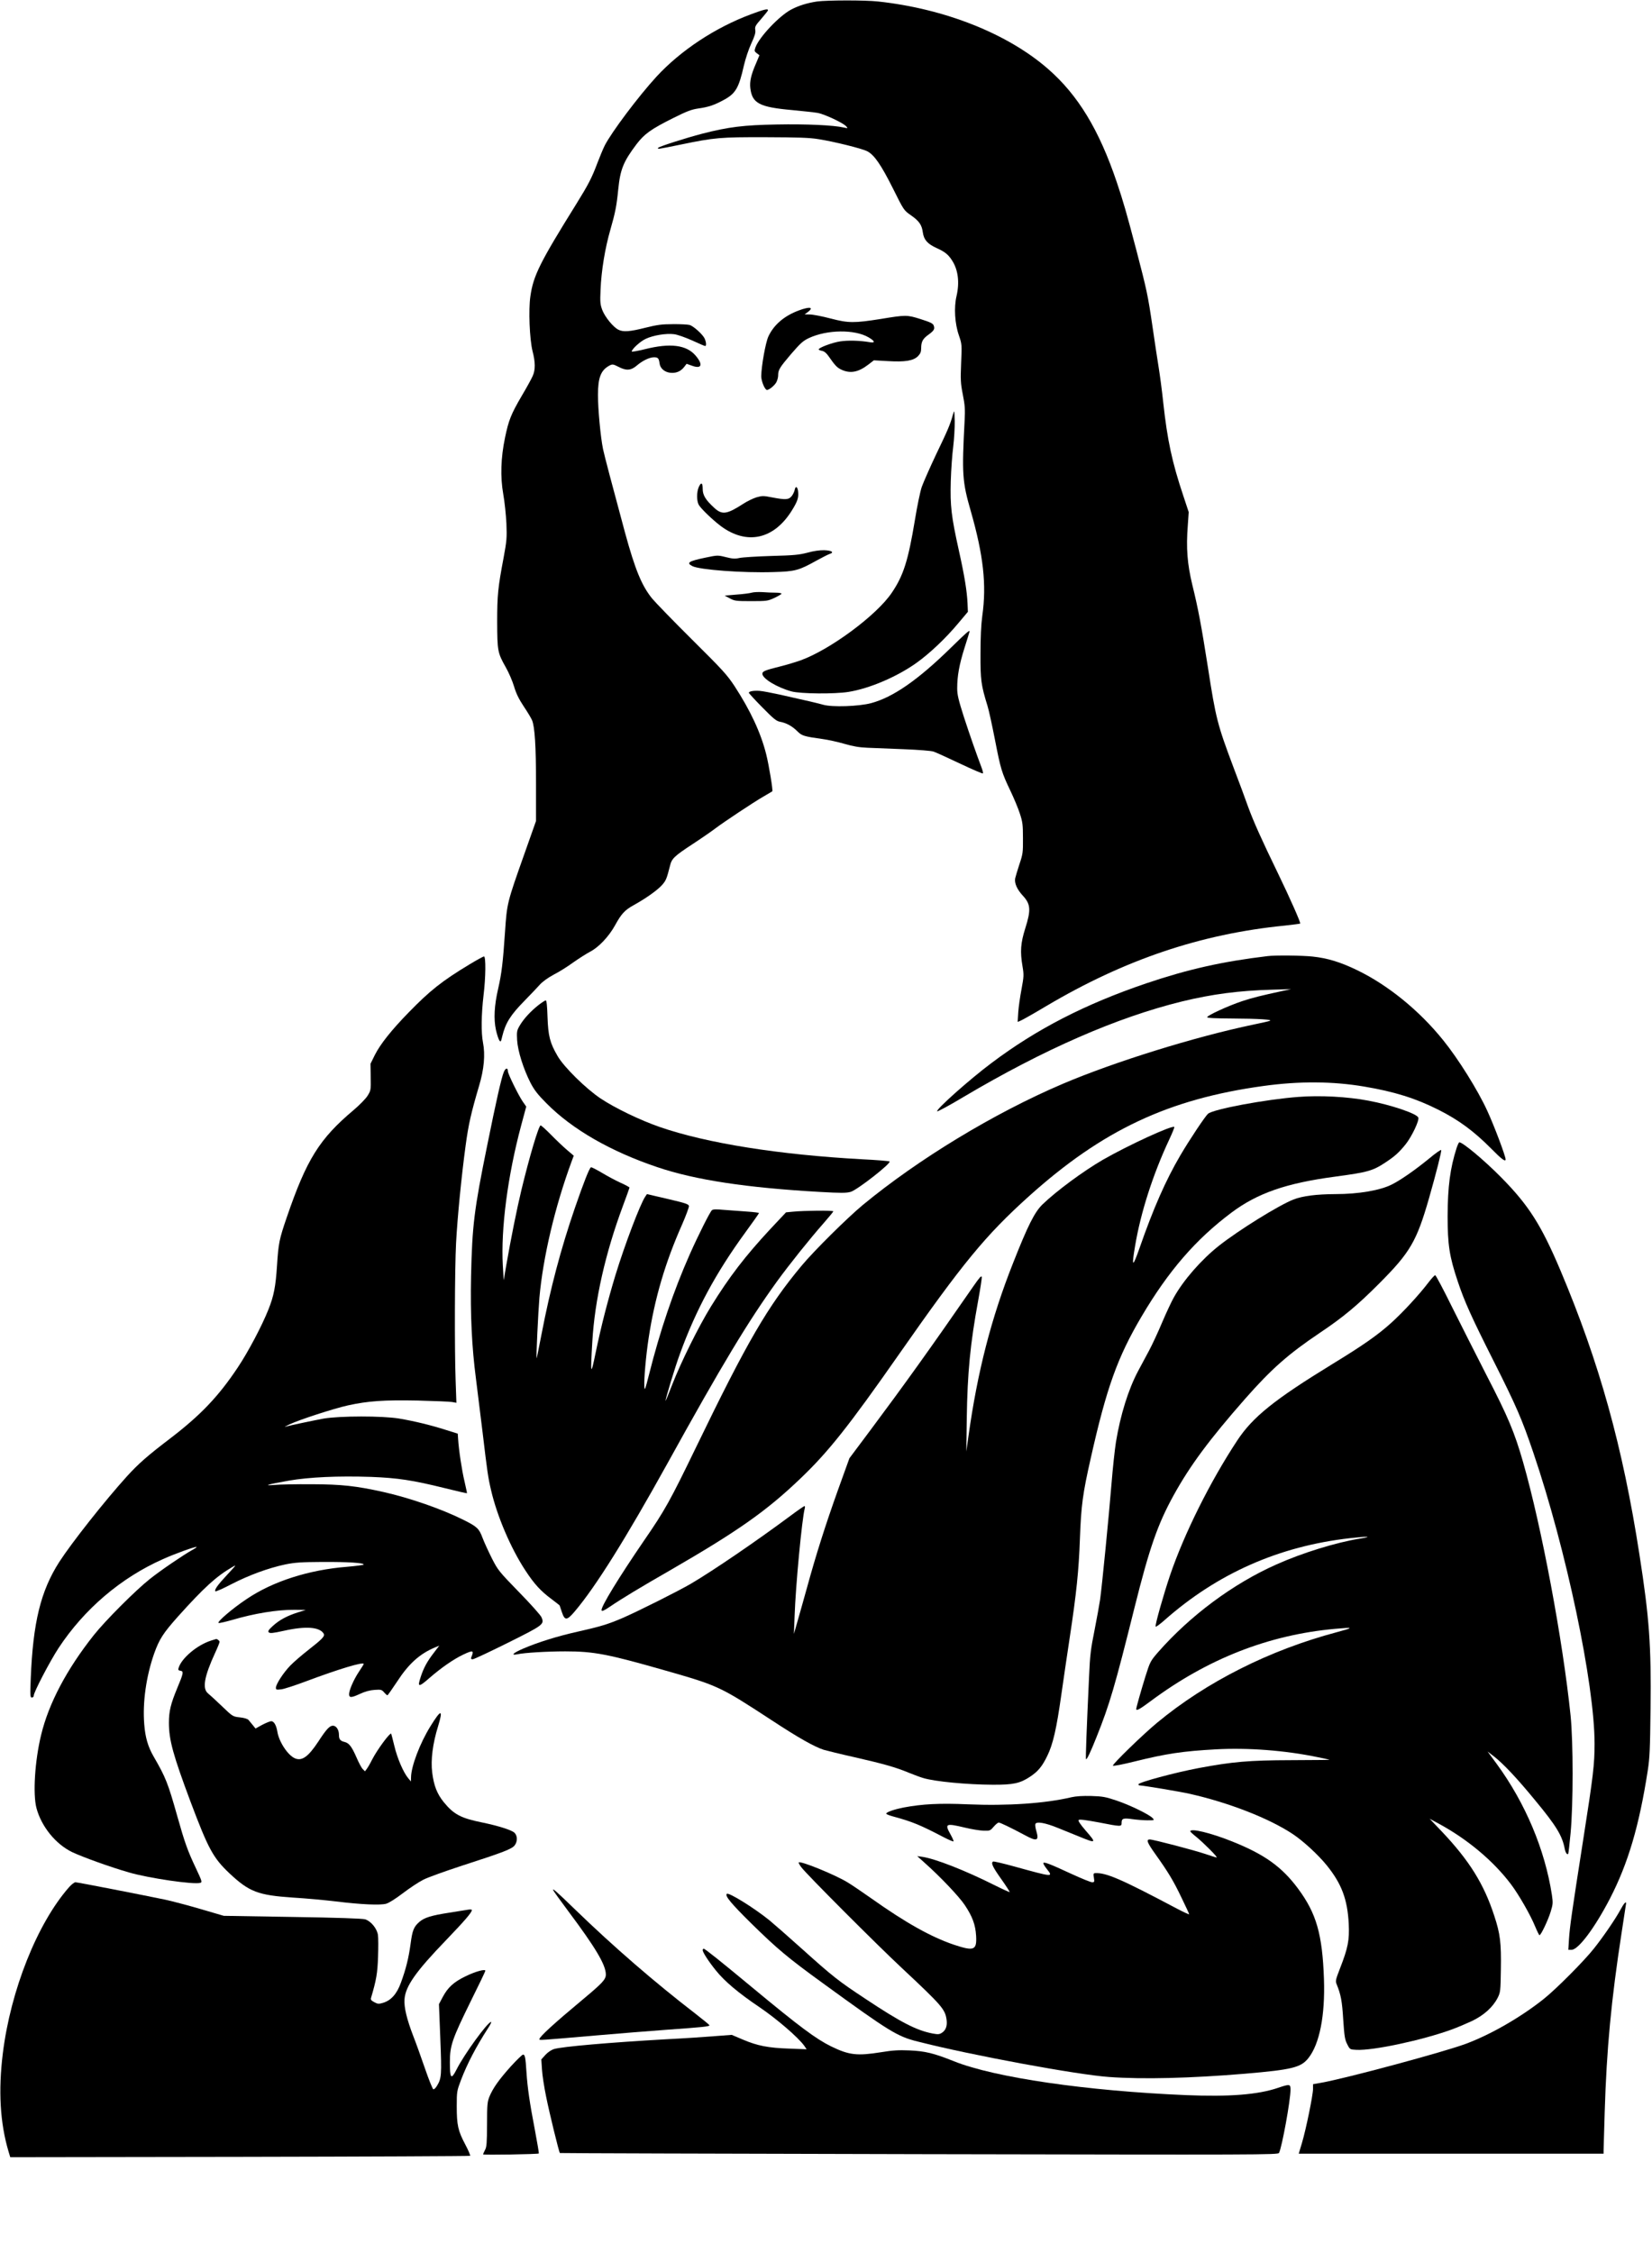 <?xml version="1.0" encoding="UTF-8" standalone="yes"?>
<svg version="1.0" xmlns="http://www.w3.org/2000/svg" width="1100pt" height="1500pt" viewBox="0 0 1467 2000" preserveAspectRatio="xMidYMid meet">
  <g transform="translate(0,2000) scale(0.1,-0.1)" fill="#000000" stroke="none">
    <path d="M7255 19989 c-86 -13 -162 -36 -230 -72 -107 -57 -285 -246 -317
-337 -10 -30 -9 -34 13 -51 l23 -17 -31 -74 c-43 -98 -57 -159 -50 -218 16
-135 80 -169 370 -195 95 -9 197 -20 227 -25 61 -11 226 -88 254 -119 17 -19
17 -19 -21 -11 -90 21 -334 32 -595 27 -293 -5 -431 -22 -663 -82 -146 -38
-383 -114 -390 -125 -9 -14 -8 -14 202 29 301 62 346 66 753 65 286 -1 387 -4
467 -17 144 -23 385 -83 433 -107 63 -32 123 -119 229 -330 97 -195 97 -195
160 -239 73 -51 97 -85 106 -153 9 -65 42 -102 124 -139 73 -33 102 -57 136
-110 54 -84 67 -195 39 -316 -24 -101 -15 -245 21 -348 27 -79 27 -82 20 -246
-6 -149 -5 -178 15 -280 19 -95 21 -134 16 -229 -25 -480 -21 -543 55 -807
112 -392 141 -653 102 -928 -11 -81 -16 -192 -16 -340 -1 -232 5 -275 63 -463
11 -35 40 -168 65 -296 51 -262 60 -293 138 -456 30 -63 68 -153 83 -200 25
-76 28 -100 28 -220 1 -126 -1 -141 -31 -230 -17 -52 -34 -109 -38 -126 -8
-42 15 -96 65 -151 73 -78 77 -128 24 -295 -41 -130 -46 -206 -24 -335 13 -78
12 -90 -9 -205 -13 -68 -26 -160 -29 -206 l-5 -83 24 10 c14 5 117 63 229 130
697 413 1373 641 2118 715 73 8 135 16 138 18 6 7 -91 226 -196 443 -147 303
-218 461 -267 595 -24 69 -82 224 -128 345 -145 386 -158 436 -229 895 -57
362 -85 515 -138 729 -45 188 -56 326 -40 531 l8 115 -48 145 c-100 298 -142
496 -178 826 -11 106 -30 247 -41 315 -11 68 -36 232 -55 364 -41 279 -50 320
-144 680 -85 323 -115 428 -173 600 -157 465 -344 773 -610 1005 -358 313
-917 535 -1509 599 -114 13 -457 12 -543 0z"/>
    <path d="M6670 19876 c-320 -119 -626 -322 -841 -555 -162 -177 -399 -493
-459 -611 -15 -30 -44 -100 -65 -155 -49 -131 -80 -191 -188 -365 -323 -519
-381 -635 -407 -818 -18 -120 -7 -383 19 -487 26 -100 26 -168 1 -222 -10 -23
-53 -102 -96 -174 -97 -166 -117 -218 -149 -371 -38 -181 -43 -350 -16 -503
12 -66 24 -183 28 -260 5 -129 3 -153 -25 -305 -50 -264 -57 -331 -57 -570 1
-257 4 -274 75 -400 27 -47 61 -125 75 -173 19 -64 43 -112 86 -177 33 -49 66
-104 74 -123 24 -59 35 -229 35 -566 l0 -328 -105 -297 c-152 -429 -153 -434
-170 -683 -19 -282 -31 -376 -61 -508 -35 -150 -41 -271 -20 -367 9 -41 23
-83 30 -93 12 -17 15 -13 26 36 29 119 73 189 201 319 52 53 112 116 134 141
25 27 71 60 121 87 45 23 123 71 173 108 51 36 119 79 151 96 76 39 167 135
222 235 56 102 86 135 166 179 108 60 204 128 248 175 38 42 44 57 74 175 15
63 38 85 198 190 81 53 172 116 202 139 75 57 338 232 430 285 41 24 77 45 78
46 8 5 -30 234 -54 329 -48 192 -141 390 -281 605 -68 103 -107 145 -379 415
-166 165 -325 329 -353 363 -93 115 -151 257 -241 586 -122 451 -181 676 -195
741 -22 107 -45 354 -45 480 0 156 26 221 103 262 26 13 32 12 78 -11 69 -37
111 -34 162 9 52 45 115 75 155 75 35 0 43 -9 49 -54 5 -43 42 -76 91 -83 52
-7 95 10 126 49 l23 30 51 -18 c84 -30 97 12 28 92 -81 94 -225 112 -448 56
-65 -16 -118 -25 -118 -21 0 21 76 91 125 113 65 31 180 50 250 41 29 -3 99
-28 160 -55 60 -28 112 -50 117 -50 13 0 9 38 -6 69 -20 38 -99 109 -133 118
-15 4 -82 8 -148 7 -100 0 -140 -6 -245 -32 -138 -35 -197 -39 -239 -17 -46
23 -118 112 -142 173 -19 51 -21 70 -16 182 7 170 40 369 87 532 44 154 55
208 70 358 18 179 46 247 161 400 71 93 127 134 325 233 124 62 164 77 225 86
87 12 139 29 219 72 112 59 140 106 186 310 14 60 42 144 65 194 31 67 40 95
36 121 -5 29 1 40 54 100 32 37 59 71 59 75 0 16 -34 8 -150 -35z"/>
    <path d="M7094 17246 c-130 -48 -223 -128 -271 -232 -25 -55 -62 -263 -63
-352 0 -44 32 -122 51 -122 20 0 69 41 84 70 8 16 15 42 15 59 0 49 13 70 115
190 84 97 106 117 159 142 161 75 406 78 529 6 58 -34 62 -52 10 -43 -88 15
-193 18 -263 7 -71 -11 -190 -56 -190 -71 0 -4 13 -10 30 -13 20 -4 39 -20 59
-49 57 -82 75 -101 115 -119 77 -35 147 -22 234 44 l52 40 125 -7 c153 -9 226
3 267 44 21 22 28 38 28 69 0 59 14 85 64 121 51 37 59 51 47 83 -7 18 -31 29
-116 56 -120 38 -131 38 -355 1 -235 -37 -286 -37 -443 4 -76 20 -159 36 -185
36 l-47 1 28 20 c58 44 18 51 -79 15z"/>
    <path d="M8462 16320 c-25 -89 -46 -138 -148 -350 -56 -118 -114 -250 -129
-292 -14 -42 -41 -173 -60 -290 -60 -363 -102 -496 -206 -649 -133 -198 -544
-503 -807 -599 -45 -16 -127 -41 -184 -55 -133 -33 -158 -43 -158 -65 0 -43
131 -122 260 -157 80 -21 381 -24 505 -4 187 30 432 135 604 258 119 85 262
221 371 352 l85 101 -3 73 c-5 110 -26 242 -77 471 -68 307 -78 397 -72 616 3
102 13 240 22 308 8 67 14 169 13 225 -3 102 -3 102 -16 57z"/>
    <path d="M6204 15675 c-18 -44 -18 -118 0 -153 17 -33 121 -133 196 -190 231
-172 472 -120 632 138 48 77 60 111 56 160 -3 50 -23 64 -31 23 -3 -16 -15
-41 -27 -56 -26 -32 -54 -34 -174 -11 -76 15 -87 15 -137 1 -30 -9 -84 -35
-119 -58 -145 -94 -188 -100 -257 -36 -77 70 -103 113 -103 169 0 57 -15 62
-36 13z"/>
    <path d="M7170 15095 c-74 -19 -120 -24 -320 -29 -129 -4 -257 -12 -284 -18
-40 -9 -62 -7 -122 8 -72 18 -74 17 -180 -5 -149 -31 -172 -46 -116 -75 64
-33 448 -62 722 -53 191 5 225 15 379 101 53 29 106 56 119 60 43 14 17 31
-49 33 -41 1 -95 -7 -149 -22z"/>
    <path d="M6675 14740 c-16 -5 -77 -13 -135 -17 l-105 -9 45 -24 c42 -23 55
-25 190 -25 139 0 148 1 208 29 34 16 62 33 62 37 0 5 -24 9 -52 9 -29 0 -82
2 -118 5 -36 2 -78 0 -95 -5z"/>
    <path d="M8445 14252 c-294 -288 -515 -441 -710 -493 -110 -29 -346 -37 -425
-14 -54 15 -134 34 -390 91 -69 15 -147 30 -173 32 -52 4 -97 -3 -97 -17 0 -4
53 -62 119 -129 99 -101 125 -122 157 -128 56 -10 109 -39 154 -84 41 -41 57
-46 228 -70 45 -6 131 -25 190 -42 78 -23 134 -32 207 -35 55 -2 201 -8 325
-13 126 -5 240 -14 260 -21 19 -6 124 -54 234 -106 109 -52 201 -91 204 -88 4
3 -2 27 -12 53 -47 125 -103 284 -157 450 -48 151 -59 196 -59 252 0 111 18
210 65 360 25 78 45 143 45 146 0 15 -31 -13 -165 -144z"/>
    <path d="M11255 11513 c-402 -48 -707 -117 -1077 -242 -541 -184 -972 -405
-1372 -706 -198 -148 -498 -416 -484 -430 4 -4 110 53 235 128 714 423 1360
705 1937 847 271 66 509 97 806 105 l165 5 -70 -15 c-202 -44 -268 -60 -365
-92 -123 -41 -310 -127 -310 -142 0 -8 72 -11 223 -12 238 -1 366 -10 332 -21
-11 -4 -76 -19 -145 -33 -518 -108 -1236 -331 -1695 -527 -607 -259 -1280
-667 -1775 -1076 -134 -111 -433 -407 -541 -537 -302 -362 -482 -671 -937
-1611 -233 -481 -278 -562 -462 -829 -223 -326 -385 -590 -378 -620 2 -12 19
-5 70 29 113 77 271 172 539 326 597 345 853 524 1155 813 249 237 432 468
878 1106 566 810 768 1055 1152 1401 654 588 1240 864 2083 980 318 44 616 42
894 -5 268 -45 458 -104 662 -207 180 -91 312 -188 470 -347 89 -91 125 -117
125 -93 0 29 -101 298 -163 432 -83 182 -258 462 -391 626 -212 264 -492 491
-766 623 -147 71 -261 106 -393 120 -89 10 -333 13 -402 4z"/>
    <path d="M4165 11437 c-240 -145 -348 -231 -535 -423 -153 -157 -252 -281
-301 -378 l-39 -79 2 -118 c2 -115 1 -119 -28 -166 -17 -27 -71 -82 -124 -127
-303 -255 -417 -437 -593 -951 -68 -198 -74 -231 -87 -428 -12 -188 -28 -270
-76 -391 -58 -146 -180 -377 -273 -516 -172 -258 -330 -423 -599 -629 -201
-153 -283 -225 -384 -336 -200 -221 -491 -590 -601 -760 -166 -259 -234 -538
-254 -1037 -6 -152 -5 -168 10 -168 10 0 17 8 17 18 0 30 143 304 221 423 228
345 552 622 926 788 106 48 293 115 299 108 2 -2 -15 -14 -39 -27 -79 -44
-282 -182 -377 -258 -125 -99 -396 -370 -498 -499 -240 -303 -400 -606 -467
-886 -56 -230 -74 -526 -41 -649 44 -164 170 -319 316 -390 90 -43 341 -134
506 -181 175 -51 578 -110 633 -92 18 5 14 16 -39 129 -74 156 -99 226 -166
464 -83 294 -102 342 -209 527 -51 88 -75 171 -84 287 -16 195 17 426 88 629
46 128 80 181 213 330 229 255 338 354 478 436 43 26 41 23 -40 -64 -86 -92
-119 -137 -107 -150 4 -3 69 25 145 65 154 79 325 142 476 174 85 17 137 21
331 22 224 1 365 -8 365 -23 0 -4 -67 -13 -148 -20 -339 -27 -659 -129 -891
-286 -127 -84 -272 -209 -249 -213 9 -2 63 11 120 27 197 58 398 91 553 90
l100 -1 -70 -22 c-97 -31 -163 -67 -221 -119 -39 -36 -47 -48 -37 -58 10 -10
36 -8 135 14 192 43 316 34 352 -25 14 -22 -10 -47 -139 -148 -55 -43 -126
-104 -157 -136 -62 -64 -128 -166 -128 -197 0 -18 5 -19 48 -14 26 3 126 36
222 72 291 109 510 175 510 153 0 -3 -20 -35 -44 -71 -44 -66 -86 -161 -86
-197 0 -33 20 -33 93 1 49 23 91 34 134 37 56 4 63 2 84 -22 12 -14 26 -26 29
-26 4 0 42 55 86 121 103 159 202 248 337 304 l38 16 -51 -67 c-57 -74 -89
-133 -114 -211 -31 -93 -20 -95 78 -9 105 91 213 166 299 207 89 42 98 39 72
-24 -5 -13 -2 -17 13 -17 11 0 151 66 312 146 317 158 325 164 299 226 -7 18
-97 119 -200 224 -179 184 -188 196 -241 300 -30 60 -68 142 -83 182 -31 83
-48 99 -170 160 -195 97 -475 194 -710 247 -243 54 -370 68 -635 69 -135 1
-283 -2 -330 -6 -110 -9 -70 3 125 38 181 31 435 43 731 33 235 -9 368 -29
651 -99 109 -27 199 -48 200 -46 1 1 -9 48 -22 105 -23 95 -51 279 -57 380
l-3 44 -105 33 c-138 44 -280 78 -415 101 -151 25 -526 24 -670 0 -87 -16
-297 -60 -344 -73 -9 -3 9 7 39 21 86 41 393 141 520 169 178 39 318 49 618
43 147 -4 285 -9 306 -13 l39 -7 -7 200 c-10 288 -8 985 4 1218 12 229 48 594
85 867 25 185 48 287 119 528 45 149 56 278 35 386 -17 86 -15 250 5 419 20
163 21 345 4 345 -7 0 -67 -33 -133 -73z"/>
    <path d="M4780 11077 c-70 -56 -130 -121 -165 -181 -25 -43 -27 -53 -23 -129
6 -97 56 -256 120 -381 33 -63 64 -103 143 -182 227 -229 567 -425 983 -565
337 -114 793 -183 1448 -220 180 -10 230 -10 268 1 58 16 367 258 345 270 -8
4 -115 13 -239 19 -737 40 -1383 142 -1802 287 -173 60 -397 168 -523 252
-132 88 -327 280 -383 377 -69 118 -84 179 -90 348 -3 99 -8 147 -16 147 -6 0
-36 -20 -66 -43z"/>
    <path d="M4474 10484 c-21 -49 -68 -258 -147 -649 -117 -574 -134 -715 -144
-1165 -7 -345 7 -629 43 -905 13 -104 40 -323 60 -485 41 -345 48 -396 75
-510 53 -229 175 -515 304 -711 79 -121 137 -184 233 -255 39 -30 72 -55 72
-57 0 -1 9 -27 19 -57 26 -79 45 -78 115 5 186 219 455 650 822 1312 488 883
719 1265 974 1618 112 154 294 381 414 517 47 54 86 101 86 105 0 9 -258 7
-358 -3 l-62 -6 -140 -149 c-223 -240 -365 -425 -526 -686 -110 -178 -267
-495 -344 -693 -33 -85 -60 -151 -60 -146 0 20 84 299 127 415 141 390 320
722 582 1081 66 91 121 168 121 172 0 3 -48 9 -107 13 -60 4 -151 11 -203 15
-67 6 -98 6 -108 -3 -17 -14 -121 -221 -197 -392 -145 -327 -265 -683 -361
-1065 -35 -137 -39 -150 -42 -110 -5 60 14 276 38 432 54 354 147 670 297
1008 35 80 62 154 61 164 -3 17 -30 26 -188 63 l-185 43 -15 -22 c-45 -66
-182 -427 -265 -698 -69 -229 -126 -449 -176 -690 -43 -211 -47 -199 -29 103
22 370 116 783 270 1198 33 88 60 164 60 167 -1 4 -35 23 -78 42 -42 19 -117
59 -165 88 -49 29 -93 52 -99 50 -14 -5 -65 -135 -143 -361 -125 -364 -218
-715 -296 -1120 -23 -120 -43 -216 -44 -215 -5 5 14 408 25 538 32 359 137
806 287 1213 l18 48 -60 51 c-33 28 -97 89 -142 135 -45 46 -87 83 -92 83 -17
0 -99 -276 -171 -574 -40 -166 -93 -431 -134 -666 l-23 -135 -8 132 c-18 325
43 794 162 1239 l46 171 -32 46 c-39 58 -131 245 -131 268 0 34 -21 30 -36 -7z"/>
    <path d="M11530 10263 c-291 -22 -757 -109 -803 -150 -27 -25 -164 -230 -246
-370 -128 -218 -239 -469 -362 -823 -62 -177 -72 -172 -39 21 49 294 158 633
300 937 29 62 51 115 48 118 -18 18 -407 -161 -634 -291 -177 -103 -414 -278
-538 -398 -69 -68 -129 -187 -259 -517 -195 -491 -317 -967 -397 -1540 l-19
-135 4 295 c6 404 31 662 101 1043 19 105 34 200 32 211 -2 16 -20 -4 -72 -79
-389 -562 -616 -878 -916 -1280 l-187 -250 -101 -280 c-113 -316 -196 -578
-276 -870 -31 -110 -69 -247 -86 -305 l-30 -105 6 155 c9 273 66 869 90 958 4
12 2 22 -2 22 -5 0 -66 -42 -135 -94 -298 -221 -673 -477 -873 -595 -111 -65
-466 -243 -606 -304 -131 -56 -192 -75 -400 -122 -183 -41 -352 -94 -483 -150
-88 -38 -116 -63 -54 -51 63 14 264 26 427 26 254 0 374 -23 892 -171 465
-133 481 -140 940 -440 242 -159 378 -235 463 -263 28 -8 149 -38 270 -65 263
-60 369 -90 484 -138 47 -19 106 -41 131 -48 103 -31 389 -58 615 -59 183 -1
243 12 332 71 71 47 108 92 153 185 51 104 82 241 124 538 19 135 53 364 75
510 60 396 81 597 91 885 11 290 24 392 96 710 141 628 238 897 451 1258 239
405 481 685 799 923 230 172 484 261 919 319 291 39 336 51 454 130 78 52 114
84 173 157 53 66 122 209 113 237 -11 35 -241 113 -445 151 -184 35 -426 48
-620 33z"/>
    <path d="M12936 9813 c-59 -183 -80 -347 -81 -608 0 -256 16 -359 90 -580 60
-180 122 -317 320 -710 201 -399 251 -515 351 -810 292 -858 544 -2055 544
-2585 0 -182 -12 -286 -99 -840 -103 -658 -121 -785 -128 -892 l-6 -98 28 0
c61 0 206 194 341 454 162 314 260 646 336 1136 18 115 21 196 25 550 7 562
-11 808 -98 1366 -149 963 -356 1706 -701 2524 -173 409 -284 582 -529 830
-147 149 -339 310 -370 310 -4 0 -14 -21 -23 -47z"/>
    <path d="M12690 9715 c-121 -99 -251 -190 -329 -229 -104 -53 -296 -86 -503
-86 -169 -1 -289 -16 -372 -48 -130 -51 -483 -270 -661 -410 -157 -124 -316
-306 -401 -459 -20 -35 -67 -135 -104 -222 -36 -86 -89 -200 -117 -252 -28
-52 -71 -132 -96 -179 -87 -163 -158 -392 -197 -630 -11 -69 -29 -237 -40
-375 -23 -285 -85 -913 -101 -1025 -6 -41 -28 -163 -49 -270 -34 -168 -41
-225 -49 -415 -21 -450 -32 -728 -27 -732 7 -7 40 62 94 198 116 290 162 447
336 1145 133 533 207 744 347 998 146 265 318 497 638 861 232 263 380 394
661 583 209 140 335 245 530 441 273 274 330 372 440 755 65 228 112 414 108
427 -2 6 -51 -28 -108 -76z"/>
    <path d="M12687 8618 c-86 -113 -230 -269 -337 -365 -118 -106 -248 -197 -520
-363 -514 -315 -706 -469 -844 -679 -240 -364 -471 -828 -596 -1196 -56 -166
-134 -439 -128 -455 2 -6 37 20 78 56 469 415 1017 658 1648 729 158 18 211
16 87 -4 -210 -34 -510 -126 -742 -230 -384 -171 -762 -452 -1048 -777 -69
-80 -72 -85 -113 -215 -42 -136 -82 -277 -82 -291 0 -19 30 -3 129 71 504 375
1047 588 1636 641 169 15 171 12 15 -30 -595 -158 -1156 -440 -1594 -803 -127
-105 -403 -373 -393 -382 4 -5 91 12 195 38 279 69 426 91 717 107 284 16 619
-9 909 -70 55 -11 101 -21 102 -23 1 -1 -154 -2 -344 -3 -372 -1 -517 -14
-817 -70 -212 -40 -535 -127 -535 -144 0 -6 3 -10 8 -10 35 -1 355 -54 448
-75 345 -78 698 -215 911 -355 94 -62 228 -185 304 -279 133 -164 185 -303
196 -521 7 -145 -7 -214 -78 -396 -38 -98 -41 -111 -30 -138 38 -93 49 -150
59 -315 10 -151 15 -180 36 -220 23 -46 24 -46 81 -49 147 -8 583 85 845 180
47 17 127 51 179 75 108 51 189 125 231 208 24 48 25 60 28 250 4 237 -6 318
-59 478 -92 283 -222 490 -465 747 l-109 114 80 -43 c255 -138 485 -330 642
-538 69 -91 174 -274 215 -375 18 -43 35 -78 39 -78 13 0 77 135 99 208 21 68
21 80 11 150 -62 402 -235 813 -488 1160 l-83 113 57 -44 c81 -63 206 -195
364 -388 190 -229 242 -316 264 -432 7 -35 21 -55 31 -45 2 3 12 85 21 184 24
256 24 806 0 1044 -69 669 -257 1675 -422 2251 -77 267 -132 399 -326 774 -93
182 -231 455 -307 607 -75 153 -142 278 -147 278 -6 0 -32 -28 -58 -62z"/>
    <path d="M1875 5436 c-124 -39 -264 -157 -289 -243 -6 -17 -2 -22 16 -25 31
-4 27 -23 -28 -154 -58 -140 -74 -205 -74 -308 0 -153 37 -286 192 -701 159
-422 201 -499 347 -637 174 -163 252 -193 561 -214 118 -7 289 -23 380 -34
228 -28 395 -35 448 -21 26 7 84 44 150 94 59 45 139 98 178 118 39 21 199 78
355 129 362 117 433 145 459 177 27 35 26 87 -2 113 -26 24 -143 61 -283 90
-193 39 -255 72 -345 182 -60 75 -87 145 -102 262 -14 112 4 257 53 414 46
151 26 150 -68 -2 -94 -151 -172 -357 -173 -455 l-1 -36 -25 30 c-42 51 -96
175 -122 285 -14 58 -27 107 -28 109 -10 13 -125 -143 -169 -229 -18 -36 -40
-74 -49 -85 l-15 -20 -20 20 c-11 11 -36 58 -56 105 -42 95 -65 125 -103 135
-41 10 -52 24 -52 64 0 45 -24 81 -54 81 -29 0 -60 -34 -130 -142 -88 -133
-144 -174 -206 -148 -63 26 -143 147 -157 237 -9 56 -30 93 -54 93 -11 0 -47
-15 -80 -32 l-60 -33 -24 30 c-14 17 -31 37 -38 46 -9 10 -39 19 -77 23 -63 7
-64 8 -159 99 -53 51 -109 102 -124 114 -52 43 -34 148 63 359 22 47 40 92 40
99 0 10 -24 28 -33 24 -1 0 -20 -6 -42 -13z"/>
    <path d="M9515 4045 c-232 -55 -568 -78 -920 -63 -251 11 -403 3 -569 -28 -86
-17 -156 -41 -156 -55 0 -5 26 -15 58 -24 174 -47 245 -77 450 -184 46 -24 86
-41 89 -38 3 4 -9 31 -26 61 -54 97 -44 102 128 61 57 -14 131 -26 164 -27 58
-2 61 0 91 35 17 20 37 37 45 37 13 0 105 -44 234 -113 105 -57 125 -49 100
37 -8 26 -12 55 -9 63 10 25 89 11 201 -35 55 -22 138 -56 185 -75 158 -65
160 -62 59 54 -48 56 -67 85 -60 92 7 7 62 0 175 -21 205 -40 206 -40 206 -3
0 38 16 43 98 31 37 -5 96 -10 131 -10 63 0 64 0 46 20 -28 31 -204 117 -322
156 -95 32 -122 37 -223 40 -75 2 -136 -2 -175 -11z"/>
    <path d="M10570 3742 c0 -4 24 -26 53 -49 66 -54 195 -183 181 -183 -6 0 -50
14 -100 31 -101 34 -463 129 -494 129 -34 0 -23 -28 49 -129 112 -157 160
-235 232 -386 38 -78 69 -145 69 -149 0 -4 -48 18 -107 49 -500 265 -631 321
-727 316 -16 -1 -18 -6 -12 -41 6 -37 4 -40 -16 -40 -12 0 -96 34 -187 76
-190 88 -238 106 -246 95 -2 -5 11 -28 30 -52 59 -75 61 -75 -284 20 -101 28
-187 48 -192 45 -21 -12 -5 -47 71 -154 44 -62 78 -115 76 -117 -2 -2 -62 25
-132 60 -267 134 -529 236 -645 253 l-44 6 70 -63 c136 -121 301 -295 352
-371 68 -102 95 -174 101 -274 7 -128 -18 -138 -196 -79 -202 68 -429 195
-732 410 -80 56 -176 122 -215 145 -110 67 -416 192 -432 176 -3 -3 7 -22 23
-43 49 -65 669 -686 894 -896 358 -335 383 -365 396 -459 7 -53 -7 -92 -41
-114 -23 -15 -35 -16 -83 -7 -142 27 -281 98 -597 308 -241 159 -289 197 -565
445 -118 106 -247 219 -287 252 -136 110 -363 251 -379 235 -18 -18 39 -86
215 -260 231 -227 327 -308 642 -536 587 -427 657 -470 837 -515 477 -122
1417 -295 1700 -315 305 -22 726 -11 1207 29 421 36 497 55 564 139 99 125
149 378 138 701 -14 399 -67 583 -229 802 -145 196 -300 306 -588 421 -190 76
-370 119 -370 89z"/>
    <path d="M613 3246 c-282 -321 -519 -915 -588 -1476 -41 -332 -24 -618 50
-868 l16 -53 2039 3 c1121 2 2041 6 2045 9 3 4 -16 49 -43 100 -65 122 -76
174 -76 339 0 132 1 137 38 235 55 144 134 295 239 458 21 31 33 57 28 57 -30
0 -240 -289 -307 -423 -48 -94 -59 -81 -59 66 0 147 20 204 186 542 71 143
129 264 129 269 0 18 -88 -6 -176 -49 -105 -51 -157 -98 -203 -185 l-33 -62
12 -306 c13 -325 11 -353 -30 -420 -11 -19 -26 -32 -32 -30 -7 3 -40 85 -74
184 -34 98 -80 228 -104 288 -58 151 -83 256 -78 326 8 117 100 247 370 527
165 172 228 245 228 266 0 6 -15 7 -37 3 -21 -3 -94 -15 -163 -26 -162 -25
-222 -44 -266 -82 -50 -44 -62 -74 -78 -195 -17 -125 -41 -223 -86 -345 -36
-100 -88 -158 -160 -179 -37 -11 -46 -10 -76 6 -28 15 -34 23 -29 39 47 159
57 218 62 362 3 84 3 172 -1 197 -9 57 -62 122 -114 138 -24 7 -244 15 -646
21 l-609 10 -198 58 c-108 32 -253 70 -320 85 -217 45 -780 155 -799 155 -10
0 -36 -20 -57 -44z"/>
    <path d="M4912 3220 c3 -8 63 -91 133 -185 244 -326 335 -479 335 -564 0 -44
-30 -76 -205 -222 -251 -209 -385 -331 -385 -352 0 -11 -16 -12 505 33 187 16
466 39 620 50 322 23 385 29 385 40 0 4 -55 49 -122 101 -365 281 -728 595
-1073 929 -165 160 -200 190 -193 170z"/>
    <path d="M14391 3048 c-46 -85 -155 -244 -238 -348 -87 -110 -334 -358 -443
-445 -204 -163 -472 -317 -692 -399 -199 -74 -1069 -308 -1285 -346 l-73 -13
0 -41 c0 -55 -62 -358 -98 -479 l-29 -97 1353 0 1354 0 0 28 c0 15 5 169 10
342 17 561 58 994 150 1591 22 141 40 259 40 262 0 21 -20 -1 -49 -55z"/>
    <path d="M6240 2687 c0 -19 53 -101 117 -180 77 -96 200 -200 387 -326 156
-106 344 -268 398 -343 l21 -31 -154 6 c-186 6 -283 25 -412 80 l-99 42 -146
-11 c-81 -7 -277 -20 -437 -28 -508 -29 -921 -65 -996 -87 -24 -8 -54 -28 -76
-52 l-36 -40 6 -91 c3 -51 20 -159 37 -241 28 -140 114 -493 122 -499 2 -2
1437 -6 3190 -10 3046 -6 3187 -6 3196 11 26 50 102 468 102 561 0 51 -6 52
-110 17 -178 -61 -434 -81 -817 -65 -880 37 -1696 155 -2060 300 -182 73 -258
91 -398 97 -94 4 -148 1 -251 -16 -213 -34 -283 -26 -442 51 -136 67 -278 172
-707 528 -281 233 -415 340 -426 340 -5 0 -9 -6 -9 -13z"/>
    <path d="M4537 1656 c-105 -117 -160 -194 -191 -270 -18 -45 -21 -72 -21 -246
-1 -165 -3 -200 -18 -227 -9 -18 -17 -35 -17 -39 0 -7 488 1 495 8 2 2 -14 96
-35 208 -46 239 -66 376 -75 515 -8 127 -13 155 -30 155 -7 0 -56 -47 -108
-104z"/>
  </g>
</svg>